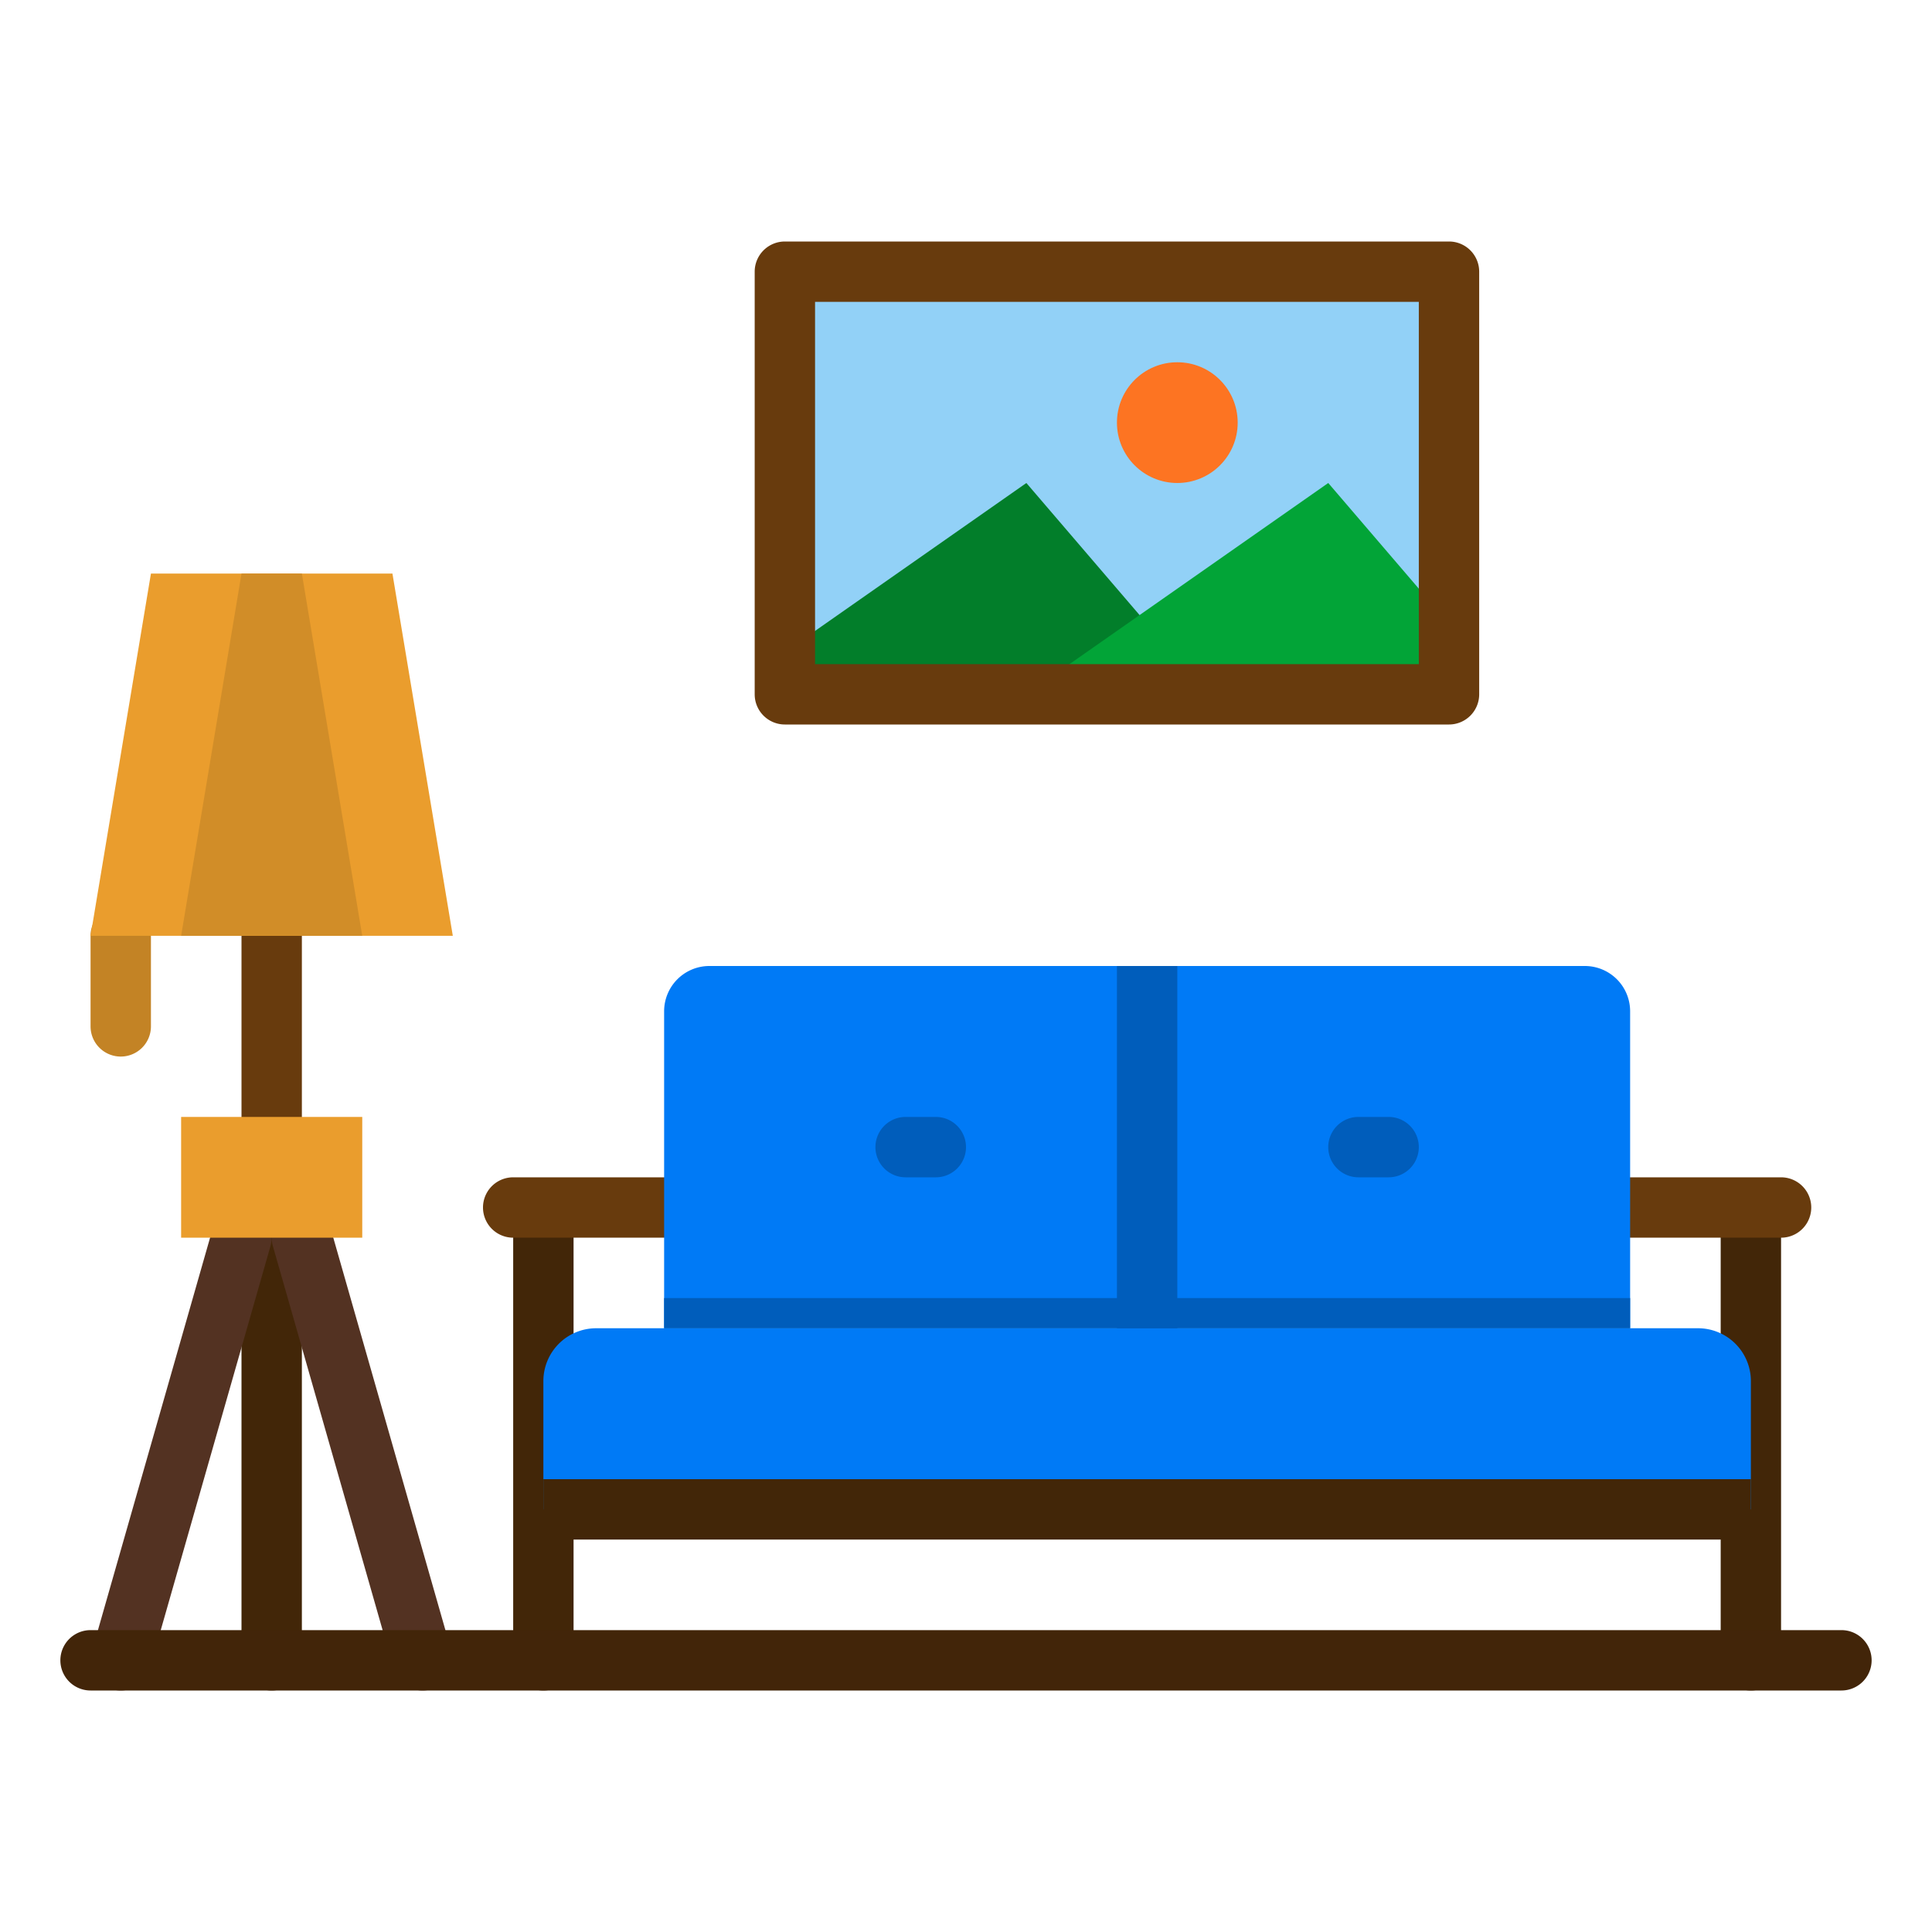 <svg xmlns="http://www.w3.org/2000/svg" height="512" viewBox="0 0 512 512" width="512"><g id="flat"><path d="m208 72h176v112h-176z" fill="#92d1f7"></path><path d="m384 165.33v18.67h-176v-11.2l64-44.8 30 35 50-35z" fill="#92d1f7"></path><path d="m144 448a8 8 0 0 1 -8-8v-120c0-4.418 3.582 0 8 0s8-4.418 8 0v120a8 8 0 0 1 -8 8z" fill="#422608"></path><path d="m464 448a8 8 0 0 1 -8-8v-120c0-4.418 3.582 0 8 0s8-4.418 8 0v120a8 8 0 0 1 -8 8z" fill="#422608"></path><path d="m176 328h-40a8 8 0 0 1 0-16h40a8 8 0 0 1 0 16z" fill="#683b0d"></path><path d="m472 328h-40a8 8 0 0 1 0-16h40a8 8 0 0 1 0 16z" fill="#683b0d"></path><path d="m72 448a8 8 0 0 1 -8-8v-112a8 8 0 0 1 16 0v112a8 8 0 0 1 -8 8z" fill="#422608"></path><path d="m72 304a8 8 0 0 1 -8-8v-48a8 8 0 0 1 16 0v48a8 8 0 0 1 -8 8z" fill="#683b0d"></path><path d="m32 448a8.007 8.007 0 0 1 -7.7-10.2l32-112a8 8 0 1 1 15.384 4.4l-32 112a8 8 0 0 1 -7.684 5.8z" fill="#533222"></path><path d="m112 448a8 8 0 0 1 -7.688-5.8l-32-112a8 8 0 0 1 15.384-4.4l32 112a8.007 8.007 0 0 1 -7.696 10.2z" fill="#533222"></path><path d="m32 280a8 8 0 0 1 -8-8v-24a8 8 0 0 1 16 0v24a8 8 0 0 1 -8 8z" fill="#c38325"></path><path d="m120 248h-96l16-96h64z" fill="#ea9d2d"></path><path d="m48 296h48v32h-48z" fill="#ea9d2d"></path><path d="m96 248-16-96h-16l-16 96z" fill="#d18d28"></path><path d="m158 352h292a14 14 0 0 1 14 14v34a0 0 0 0 1 0 0h-320a0 0 0 0 1 0 0v-34a14 14 0 0 1 14-14z" fill="#007af6"></path><path d="m188 256h232a12 12 0 0 1 12 12v84a0 0 0 0 1 0 0h-256a0 0 0 0 1 0 0v-84a12 12 0 0 1 12-12z" fill="#007af6"></path><g fill="#005dbb"><path d="m248 312h-8a8 8 0 0 1 0-16h8a8 8 0 0 1 0 16z"></path><path d="m368 312h-8a8 8 0 0 1 0-16h8a8 8 0 0 1 0 16z"></path><path d="m296 256h16v96h-16z"></path></g><path d="m488 448h-464a8 8 0 0 1 0-16h464a8 8 0 0 1 0 16z" fill="#422509"></path><path d="m320 184h-112v-11.2l64-44.8z" fill="#027e2a"></path><path d="m384 165.33v18.67h-112l80-56z" fill="#02a437"></path><circle cx="312" cy="112" fill="#fd7422" r="16"></circle><path d="m176 344h256v8h-256z" fill="#005dbb"></path><path d="m144 392h320v16h-320z" fill="#422608"></path><path d="m384 192h-176a8 8 0 0 1 -8-8v-112a8 8 0 0 1 8-8h176a8 8 0 0 1 8 8v112a8 8 0 0 1 -8 8zm-168-16h160v-96h-160z" fill="#683b0d"></path></g></svg>
